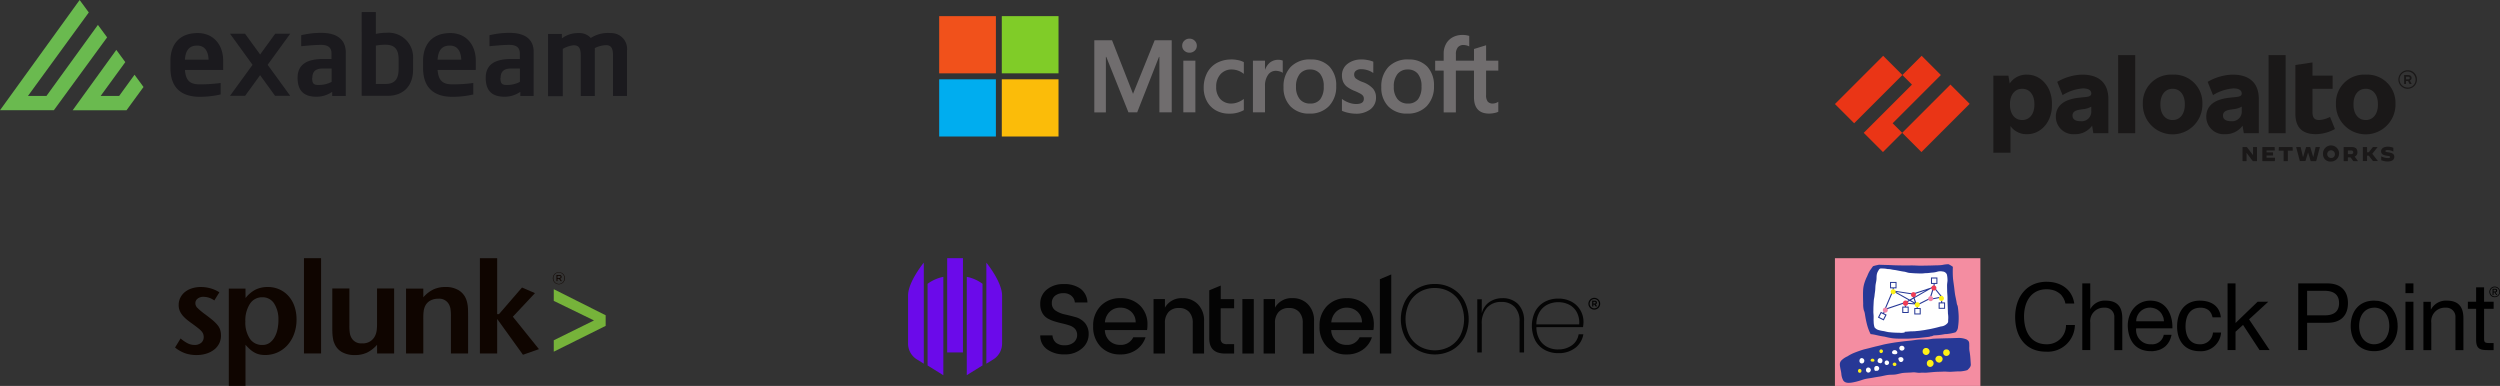 <?xml version="1.0" encoding="UTF-8"?> <svg xmlns="http://www.w3.org/2000/svg" width="423.948" height="65.446" viewBox="0 0 423.948 65.446"><rect x="0" y="0" width="423.948" height="65.446" fill="#333333" stroke="none"/><g id="Group_1721" data-name="Group 1721" transform="translate(-600.008 -770.192)"><g id="microsoft" transform="translate(759.273 772.929)"><path id="Path_2588" data-name="Path 2588" d="M355.32,40.545V38.863H353.25V36.249l-.07.022-1.945.6-.038.012v1.981h-3.07v-1.1a1.763,1.763,0,0,1,.338-1.169,1.189,1.189,0,0,1,.949-.391,2.2,2.2,0,0,1,.9.206l.076.034V34.67l-.036-.013a3.481,3.481,0,0,0-1.15-.155,3.348,3.348,0,0,0-1.631.4,2.8,2.8,0,0,0-1.119,1.116,3.349,3.349,0,0,0-.4,1.637v1.213h-1.442v1.681h1.442v7.084h2.07V40.545h3.07v4.5c0,1.854.867,2.793,2.578,2.793a4.2,4.2,0,0,0,.879-.1,2.414,2.414,0,0,0,.64-.2l.027-.016v-1.7l-.084.056a1.444,1.444,0,0,1-.416.183,1.569,1.569,0,0,1-.409.07,1.1,1.1,0,0,1-.881-.324,1.754,1.754,0,0,1-.28-1.126V40.545Zm-15.328,5.588a2.187,2.187,0,0,1-1.761-.746,3.186,3.186,0,0,1-.633-2.107,3.312,3.312,0,0,1,.633-2.163,2.153,2.153,0,0,1,1.744-.758,2.12,2.12,0,0,1,1.7.725,3.247,3.247,0,0,1,.62,2.145,3.463,3.463,0,0,1-.583,2.172,2.068,2.068,0,0,1-1.718.732m.092-7.481a4.519,4.519,0,0,0-3.384,1.259,4.743,4.743,0,0,0-1.222,3.436,4.491,4.491,0,0,0,1.193,3.28,4.309,4.309,0,0,0,3.2,1.212,4.4,4.4,0,0,0,3.317-1.276,4.73,4.73,0,0,0,1.222-3.4,4.615,4.615,0,0,0-1.147-3.3,4.2,4.2,0,0,0-3.183-1.2m-7.943,0a3.721,3.721,0,0,0-2.4.747,2.392,2.392,0,0,0-.934,1.945,2.741,2.741,0,0,0,.2,1.087,2.181,2.181,0,0,0,.619.815,5.37,5.37,0,0,0,1.258.71,9.344,9.344,0,0,1,1.046.491,1.457,1.457,0,0,1,.461.381.862.862,0,0,1,.128.5c0,.589-.437.875-1.337.875a3.649,3.649,0,0,1-1.132-.209,4.238,4.238,0,0,1-1.159-.592l-.086-.062v2.009l.032.015a5.1,5.1,0,0,0,1.1.342,5.84,5.84,0,0,0,1.172.137,3.95,3.95,0,0,0,2.532-.751,2.439,2.439,0,0,0,.943-1.991,2.3,2.3,0,0,0-.507-1.506,4.344,4.344,0,0,0-1.723-1.106,4.431,4.431,0,0,1-1.228-.644.9.9,0,0,1-.248-.675.754.754,0,0,1,.314-.624,1.4,1.4,0,0,1,.881-.251,3.578,3.578,0,0,1,1.049.163,3.357,3.357,0,0,1,.916.428l.085.058V39.034l-.032-.014a4.486,4.486,0,0,0-.93-.262,5.631,5.631,0,0,0-1.02-.106m-8.728,7.481a2.187,2.187,0,0,1-1.761-.746,3.185,3.185,0,0,1-.633-2.107,3.312,3.312,0,0,1,.633-2.163,2.152,2.152,0,0,1,1.744-.758,2.12,2.12,0,0,1,1.7.725,3.247,3.247,0,0,1,.62,2.145,3.463,3.463,0,0,1-.583,2.172,2.068,2.068,0,0,1-1.718.732m.092-7.481a4.517,4.517,0,0,0-3.383,1.259,4.743,4.743,0,0,0-1.223,3.436,4.491,4.491,0,0,0,1.194,3.28,4.309,4.309,0,0,0,3.2,1.212,4.4,4.4,0,0,0,3.317-1.276,4.731,4.731,0,0,0,1.222-3.4,4.615,4.615,0,0,0-1.147-3.3,4.2,4.2,0,0,0-3.182-1.2m-7.748,1.729V38.863h-2.045v8.765h2.045V43.145a3.144,3.144,0,0,1,.51-1.862,1.56,1.56,0,0,1,1.322-.7,2.383,2.383,0,0,1,.615.091,1.549,1.549,0,0,1,.477.194l.086.063V38.848l-.033-.014a2.3,2.3,0,0,0-2.168.372,2.794,2.794,0,0,0-.787,1.176Zm-5.706-1.729a5.013,5.013,0,0,0-2.486.6,4.046,4.046,0,0,0-1.64,1.7,5.453,5.453,0,0,0-.563,2.519,4.679,4.679,0,0,0,.547,2.258,3.864,3.864,0,0,0,1.53,1.56,4.524,4.524,0,0,0,2.235.548,4.862,4.862,0,0,0,2.466-.582l.027-.016V45.353l-.086.063a3.832,3.832,0,0,1-1,.525,3,3,0,0,1-.98.191,2.507,2.507,0,0,1-1.914-.752,2.941,2.941,0,0,1-.706-2.084,3.051,3.051,0,0,1,.736-2.139,2.494,2.494,0,0,1,1.918-.8,3.267,3.267,0,0,1,1.947.683l.086.063v-1.99l-.028-.016a3.354,3.354,0,0,0-.946-.323,5.6,5.6,0,0,0-1.143-.124m-6.1.211h-2.045v8.765h2.045Zm-1-3.734a1.226,1.226,0,0,0-.871.344,1.141,1.141,0,0,0-.365.86,1.109,1.109,0,0,0,.361.843,1.24,1.24,0,0,0,.875.336,1.255,1.255,0,0,0,.879-.335,1.1,1.1,0,0,0,.366-.843,1.163,1.163,0,0,0-.356-.85,1.214,1.214,0,0,0-.889-.354m-5.1,3.087v9.411h2.087V35.4h-2.888l-3.671,9.084L289.816,35.4H286.81v12.23h1.961V38.216h.067l3.762,9.412h1.48l3.7-9.411h.067Z" transform="translate(-260.503 -31.311)" fill="#706d6e"></path><path id="Path_2589" data-name="Path 2589" d="M9.619,9.7H0V0H9.619Z" transform="translate(0)" fill="#f1511b"></path><path id="Path_2590" data-name="Path 2590" d="M125.406,9.7h-9.618V0h9.618Z" transform="translate(-105.168)" fill="#80cc28"></path><path id="Path_2591" data-name="Path 2591" d="M9.618,125.527H0v-9.7H9.618Z" transform="translate(0 -105.115)" fill="#00adef"></path><path id="Path_2592" data-name="Path 2592" d="M125.406,125.527h-9.618v-9.7h9.618Z" transform="translate(-105.168 -105.115)" fill="#fbbc09"></path></g><g id="Group_1643" data-name="Group 1643" transform="translate(911.174 813.974)"><path id="Path_2672" data-name="Path 2672" d="M5.354,66.4C1.868,66.4,0,69.085,0,72.368s1.713,5.888,5.229,5.888a4.6,4.6,0,0,0,4.9-4.522H8.621A3.2,3.2,0,0,1,5.354,77c-2.711,0-3.847-2.158-3.847-4.742,0-2.361,1.138-4.585,3.831-4.585H5.5l.141.016h.142l.141.032.141.015.126.032.142.016.126.047.126.032.126.047.126.047.126.063.11.063.11.063.11.063.11.079.11.078.094.078.094.078.094.094.078.094.078.111.079.11.078.11.063.11.078.126.047.126.063.126.047.126.047.142.032.141.032.157h1.507c-.348-2.412-2.3-3.69-4.664-3.69Zm6.03.283V77.989h1.351V73.356A2.292,2.292,0,0,1,15.153,70.8a1.544,1.544,0,0,1,1.665,1.648v5.543h1.35V72.6c0-1.757-.67-3-2.826-3A2.768,2.768,0,0,0,12.766,71h-.031V66.683Zm24.638,0V77.989h1.35V74.88l1.272-1.162,2.8,4.271h1.711l-3.486-5.213,3.251-2.983H41.109l-3.737,3.6V66.683Zm11.981,0V77.989H49.51V73.356h3.455c2.253.017,3.47-1.239,3.47-3.329s-1.218-3.345-3.47-3.345Zm18.184,0v1.649h1.35V66.683Zm15.122.534a.9.9,0,1,0,.911.911.9.9,0,0,0-.911-.911Zm-3.141.126v2.45h-1.4v1.193h1.4V76.2c0,1.5.553,1.79,1.947,1.79h1.021V76.795h-.613c-.842,0-1-.1-1-.722V70.986h1.618V69.792H79.518v-2.45Zm3.141,0a.777.777,0,1,1-.754.769A.756.756,0,0,1,81.308,67.343Zm-.346.251v1.052h.157V68.19h.172l.283.455h.173l-.3-.455a.284.284,0,0,0,.282-.3c0-.2-.11-.3-.361-.3Zm.157.141h.22c.107,0,.22.018.22.157,0,.167-.123.173-.267.173h-.173Zm-31.61.2h2.937c1.7,0,2.481.741,2.481,2.088s-.784,2.088-2.481,2.073H49.51ZM22.941,69.6c-2.235,0-3.847,1.814-3.847,4.271.078,2.5,1.31,4.3,3.926,4.3h.345l.157-.016.172-.032.157-.015.141-.032.157-.047L24.291,78l.142-.047.141-.063.142-.047.126-.078.126-.063.126-.079.126-.078.11-.078.11-.094.11-.094.094-.11.11-.11.078-.11.094-.111L26,76.716l.078-.126.079-.126.062-.141.063-.142.062-.157.047-.141.047-.157.047-.173.031-.157H25.2A1.985,1.985,0,0,1,23.067,77a2.415,2.415,0,0,1-2.544-2.7h6.139c.08-1.982-.822-4.695-3.721-4.695Zm8.4,0c-2.6,0-3.879,1.941-3.879,4.4,0,2.441,1.327,4.177,3.831,4.177a3.409,3.409,0,0,0,3.627-3.172H33.541A2.127,2.127,0,0,1,31.279,77c-1.713,0-2.387-1.492-2.387-3,0-1.664.608-3.2,2.56-3.2h.188l.11.015.094.016.094.016.094.016.078.015.094.032.078.032.078.031.078.032.079.047.078.031.063.047.078.047.063.047.063.063.063.047.047.063.063.063.047.063.047.078.047.063.047.079.047.078.031.078.032.078.031.094.032.078.031.094.016.094.032.094h1.4c-.191-1.949-1.681-2.826-3.533-2.826Zm29.536,0c-2.6,0-3.973,1.893-3.973,4.3,0,2.392,1.374,4.271,3.973,4.271s3.989-1.879,3.989-4.271l-.016-.22V73.45l-.032-.2-.016-.22-.047-.2-.032-.2-.063-.2-.063-.2-.063-.188-.078-.188-.078-.173-.094-.172-.094-.173-.11-.157L63.972,71l-.126-.157-.126-.141-.141-.126-.142-.126-.157-.126-.157-.111-.157-.094-.188-.094-.173-.094-.188-.063-.2-.078-.2-.047-.2-.047-.22-.047-.22-.015-.236-.016Zm12.311,0A2.859,2.859,0,0,0,70.52,71.1h-.032v-1.3H69.232v8.2h1.335V73.356A2.3,2.3,0,0,1,73,70.8a1.544,1.544,0,0,1,1.665,1.648v5.543h1.35V72.6C76.016,70.846,75.337,69.6,73.189,69.6Zm-7,.188v8.2h1.35v-8.2Zm-43.323,1h.126l.126.015.126.016.11.016.11.032.111.031.11.032.11.047.11.031.094.063.094.047.094.063.094.063.078.078.094.063.079.078.078.079.063.078.078.094.063.094.063.094.047.094.047.094.047.111.047.11.047.094.031.111.032.126.016.11.016.11.016.126.015.11h-4.71a2.324,2.324,0,0,1,2.34-2.308Zm38.016,0c1.411,0,2.56,1.112,2.56,3.109v.173l-.016.188-.016.173-.016.157-.031.173-.032.157-.047.142-.047.157-.047.141-.063.126-.063.142L63,75.759l-.063.11-.078.111-.078.11-.094.11-.078.094-.094.078-.094.094-.11.078-.094.063-.11.063-.11.063-.11.063-.126.047-.11.031-.126.047-.126.016-.126.032-.126.016H61.02L60.879,77c-1.412,0-2.544-1.113-2.544-3.093,0-2,1.133-3.109,2.544-3.109Z" transform="translate(30.563 -62.402)"></path><path id="Path_2673" data-name="Path 2673" d="M50.529,21.663H75.195V0H50.529Z" transform="translate(-50.529)" fill="#f48da1"></path><path id="Path_2674" data-name="Path 2674" d="M73.911,14.912l-.049.007-.052.007-.054.007-.057.007-.059.007-.06.007-.063.007-.064.007-.132.015L73.184,15l-.139.015-.141.015-.139.015-.137.015-.135.014-.066.007-.064.007-.063.007-.061.006-.059.006-.057.006-.054.005-.052.005-.049.005-.047,0c-.439.044-.913.067-1.407.094-.439.027-.9,0-1.363.01a11.722,11.722,0,0,1-1.41-.054,11.169,11.169,0,0,1-1.421-.284c-.533-.065-.936-.163-1.388-.261a7.174,7.174,0,0,0-.976-.171,1.6,1.6,0,0,1-.121-.218,8.123,8.123,0,0,1-.487-1.341,17.511,17.511,0,0,1-.368-1.81,2.479,2.479,0,0,0-.19-.677,4.118,4.118,0,0,1-.106-1.139c-.021-.461-.044-1.586-.021-2.052a4.985,4.985,0,0,1,.184-1.277,7.337,7.337,0,0,1,.527-1.33,4.883,4.883,0,0,1,.5-1.012c.284-.366.355-.531.5-.666a.613.613,0,0,1,.134-.04c.349-.113.665-.149.845-.207.044,0,.224.016.268.016.079,0,.579.019,1.327.036.389.01.847.046,1.344.055.447.012.926.016,1.419.025.453.006.917-.013,1.379-.009.426.005.849.04,1.262.042.446,0,.878-.015,1.279-.019.455,0,.873-.022,1.237-.034a10.791,10.791,0,0,0,1.21-.063,5.562,5.562,0,0,1,1.052-.134.993.993,0,0,1,.177.079,4.3,4.3,0,0,1,.585.364,16.753,16.753,0,0,0,.019,1.936c.042.416.117.89.18,1.375.06.459.09.823.156,1.268s.224,1.08.278,1.438c.1.65.129.3.219.842a13.982,13.982,0,0,1,.13,1.436,10.316,10.316,0,0,1-.106,1.9,1.329,1.329,0,0,1-.429.911,7.525,7.525,0,0,1-1.152.251c-.529.084-.487.021-.8.084a9.993,9.993,0,0,1-1.567.18c-.523.051-.123.1-.734.178-.046.006-.109.05-.17.057Z" transform="translate(-57.892 -1.586)" fill="#273896"></path><path id="Path_2675" data-name="Path 2675" d="M67.961,4.771l.009-.019.009-.018L68,4.7l.017-.032.017-.029.017-.027.017-.025.017-.024.018-.021.018-.02.018-.018.018-.016.019-.015.018-.013.02-.012.02-.011.02-.009.022-.008.022-.007.022-.006.024-.005.024,0,.025,0,.026,0,.026,0,.027,0,.029,0,.029,0,.031,0,.031,0,.033,0,.035,0,.035,0a4.463,4.463,0,0,1,.865.1,2.386,2.386,0,0,1,.565.051,5.119,5.119,0,0,0,.655.106c.289.044,1.169.238,1.513.274.307.031.631.192.962.217.316.025.638.052.959.067s.64.025.949.032c.332.006.656-.059.957-.063.334,0,.64-.063.913-.084a4.208,4.208,0,0,0,.88-.144,1.942,1.942,0,0,1,.955-.048.85.85,0,0,1,.714.5,4.069,4.069,0,0,1,.105.9c.031.205-.067.549-.071.967,0,.285.012.607.017.949,0,.312.048.637.055.968s0,.646.012.962c.009.338.025.662.037.967.011.343.019.658.028.926a4.014,4.014,0,0,1,.048.923c-.048.463.1.548-.338.9a1.581,1.581,0,0,1-.845.351c-.119.011-.422.109-.875.218-.249.063-.544.127-.876.2-.267.059-.573.1-.884.163-.278.054-.57.086-.879.134-.28.046-.583.057-.882.094-.282.036-.577.008-.873.034-.274.023-.55.048-.83.062-.23.01,0,.075-.119.115a2.208,2.208,0,0,1-.9.05c-.268,0-.534,0-.864-.02q-.452-.027-.9-.075c-.3-.033-.587-.123-.865-.178A5.344,5.344,0,0,1,68,14.836a1.308,1.308,0,0,1-.682-.456,3.1,3.1,0,0,1-.148-.946c-.024-.263-.006-.569-.008-.9,0-.278-.054-.575-.044-.888.008-.291,0-.6.021-.907.016-.291.027-.589.048-.886s.106-.591.131-.886.082-.589.109-.875.025-.582.056-.857c.036-.3.111-.583.147-.848.046-.326.014-.629.058-.872a1.668,1.668,0,0,1,.278-.742Z" transform="translate(-60.6 -2.652)" fill="#fff"></path><path id="Path_2676" data-name="Path 2676" d="M74.293,39.924l-.019.006-.022.007-.025.008-.027.008-.03.008-.033.009-.035.009-.037.009L74.026,40l-.041.01-.043.01-.045.009-.047.01-.048.01-.049.009-.051.009-.052.009-.053.009-.109.017-.112.015-.114.013-.115.01-.115.007-.114,0h-.113c-.316-.007-.774.04-1.344.065-.4.015-.821-.055-1.319-.027-.4.024-.842.017-1.3.048s-.923.084-1.41.123c-.439.033-.69-.019-1.148.021s-.825-.112-1.294-.065c-.428.04-1.166.048-1.592.092s-.937.22-1.365.27c-.443.052-.807.018-1.229.075-.445.059-.951.2-1.365.266-.437.067-.858.138-1.25.209-.426.077-.827.123-1.187.2-.33.075-.62.19-.884.269a9.789,9.789,0,0,1-1.491.359c-.813.113-1.176-.054-1.4-.382a2.9,2.9,0,0,1-.32-1.169,7.006,7.006,0,0,0-.133-.719c-.124-.669-.236-1.095.167-1.517a3.4,3.4,0,0,1,1.011-.673,6.607,6.607,0,0,1,1.25-.639q.632-.248,1.279-.455c.391-.126.846-.21,1.339-.345q.661-.178,1.328-.33c.424-.094.867-.228,1.35-.32q.641-.124,1.354-.238c.458-.075.94-.127,1.442-.194.445-.059.911-.1,1.394-.152.427-.046.867-.128,1.325-.167s1.06.005,1.534-.027c.418-.027.69-.111,1.132-.132s.872-.029,1.325-.044.893-.025,1.358-.033c.385-.006.776-.029,1.179-.031a3.444,3.444,0,0,1,1.613.247c.493.316.437.5.456,1.124a4.121,4.121,0,0,0,.071,1.048c.121.746.137,1.4.186,2.044.025.336-.2.629-.575.969Z" transform="translate(-51.825 -20.947)" fill="#273896"></path><path id="Path_2677" data-name="Path 2677" d="M68.329,37.838a.407.407,0,1,0,0,.81h.086l.012-.013h.025l.025-.012h.012l.025-.013.012-.012h.025l.012-.013.025-.012.012-.013.012-.012.025-.013.012-.024.012-.012.013-.013.012-.012.012-.025.012-.013.013-.024.012-.012v-.025l.012-.012v-.025l.012-.024v-.074a.415.415,0,0,0-.429-.4Zm-1.239.736a.425.425,0,0,0-.442.4c0,.234.257.295.491.295H67.2l.012-.012H67.3l.012-.013h.037l.013-.013h.025l.012-.013.013-.012h.012l.025-.013.012-.012h.012v-.013l.012-.012.013-.013.012-.012.012-.013V39.1l.012-.012v-.037l.013-.012v-.062A.438.438,0,0,0,67.089,38.574Zm1.055,1.19c-.234,0-.5.09-.4.393.075.221.171.43.4.43h.086l.025-.012h.025l.024-.012.012-.013h.025l.012-.012.025-.013.012-.012.025-.013.012-.012.013-.013.025-.025.012-.012.013-.013L68.5,40.4l.012-.012.013-.025.012-.013.012-.024v-.012l.012-.025.013-.024v-.013l.012-.024v-.086A.406.406,0,0,0,68.144,39.765Zm-6.713.16a.458.458,0,0,0-.307.466.4.4,0,0,0,.393.442h.049l.012-.012h.049l.013-.012h.024l.025-.013H61.7l.025-.012.013-.013.012-.012.025-.013.013-.012.012-.013.025-.012.013-.013.012-.024.013-.012.012-.013.013-.024v-.013l.012-.025.013-.012V40.55l.012-.024v-.012l.013-.025v-.073l.012-.025a.452.452,0,0,0-.429-.466.371.371,0,0,0-.086,0Zm3.191,0a.423.423,0,0,0-.417.429c0,.232,0,.336.417.43h.025l.024.012h.037l.025-.012h.037l.012-.013.025-.012h.012l.025-.013.012-.012.012-.013.012-.012L64.9,40.7l.012-.024.012-.012.013-.013.012-.024.012-.012.012-.025v-.012l.013-.025L65,40.526v-.012l.012-.025v-.024l.012-.025v-.086a.413.413,0,0,0-.4-.429Zm1.129.4a.354.354,0,0,0-.356.381.364.364,0,0,0,.356.393h.025l.012-.013h.061l.012-.012h.025l.012-.013h.012l.025-.012.012-.013.012-.012h.025L66,41.016,66.009,41l.013-.013.012-.012.012-.025.012-.013.013-.012.012-.013.012-.025.012-.012v-.013l.013-.025v-.012l.012-.025v-.037l.012-.025V40.71a.384.384,0,0,0-.393-.381Zm-1.718.933a.384.384,0,0,0-.4.393c-.007.567.294.414.4.43h.111l.024-.013h.012l.025-.012h.012l.025-.013.012-.012.025-.013.012-.012L64.316,42l.012-.012.012-.013.013-.024.012-.012.012-.025.012-.012.013-.025.012-.012.012-.025.012-.013V41.8l.013-.025v-.012l.012-.025v-.049l.012-.025v-.012a.414.414,0,0,0-.442-.393Zm-1.411.258a.4.4,0,0,0-.393.417.429.429,0,0,0,.393.454h.013l.024-.012h.049l.012-.013h.025l.025-.012h.012l.025-.013.012-.012.025-.013.012-.012.025-.013.012-.012.012-.013.012-.024.025-.012.012-.013.012-.024.013-.012.012-.025L63,42.145v-.025l.012-.012.013-.025v-.025l.012-.012v-.025L63.052,42v-.061a.425.425,0,0,0-.43-.417Z" transform="translate(-56.964 -22.979)" fill="#fff"></path><path id="Path_2678" data-name="Path 2678" d="M72.024,38.776a.562.562,0,0,0-.565.576.594.594,0,0,0,.565.614h.086l.037-.012.025-.013H72.2l.037-.012.025-.013.024-.012.025-.013.024-.012.025-.025.024-.013.025-.024.024-.012.025-.025.024-.024.012-.013.025-.024.012-.025.025-.024.012-.025.013-.037.012-.025.012-.024.013-.025.012-.037v-.024l.012-.025v-.1A.6.6,0,0,0,72.024,38.776Zm-7.608.245a.286.286,0,0,0-.282.306.3.3,0,0,0,.282.319h.061l.012-.012H64.5l.025-.013h.012l.012-.012h.013l.012-.013.012-.012H64.6l.013-.013.012-.012.012-.013.012-.012.013-.013v-.012l.012-.013.012-.012v-.013l.012-.012.013-.013v-.037l.012-.013v-.024l.012-.025v-.024a.319.319,0,0,0-.319-.307Zm11.069,0a.51.51,0,0,0-.54.54.531.531,0,0,0,.54.564h.062l.024-.012h.037l.024-.012h.025l.037-.013.024-.012.025-.013.024-.012.025-.013.024-.012.025-.013L75.852,40l.025-.025.025-.012.012-.025.025-.012.012-.025.013-.025.025-.024L76,39.831l.013-.024.012-.025v-.024l.012-.025.013-.024v-.025l.012-.037v-.086a.54.54,0,0,0-.577-.54ZM74.257,40.1a.6.6,0,0,0-.638.54.667.667,0,0,0,.638.626h.025l.037-.012h.061l.024-.013.025-.012.024-.013.037-.012.025-.013.024-.012.025-.013.024-.012.012-.025.025-.025.024-.012.025-.025.012-.024.025-.025L74.723,41l.013-.025.025-.024.012-.025.013-.024.012-.025.012-.037v-.025l.013-.024.012-.037V40.7l.012-.037v-.024A.551.551,0,0,0,74.257,40.1Zm-11.3.49a.309.309,0,0,0-.319.295c0,.167.189.208.356.208h.1l.012-.012h.037l.012-.013h.024l.013-.012H63.2l.012-.013h.012v-.012l.013-.013h.012v-.012L63.262,41v-.012h.012V40.96l.013-.013v-.061a.319.319,0,0,0-.331-.295Zm9.756.2a.562.562,0,0,0-.54.6.571.571,0,0,0,.552.6h.061l.025-.012h.037l.024-.012H72.9l.024-.013.037-.012.024-.013.025-.012.024-.025.025-.012.024-.012.025-.025.012-.012.025-.025.024-.024.012-.025.025-.012.012-.025.012-.025.012-.024.025-.037.012-.025v-.024l.012-.025.013-.037V41.5l.012-.024v-.1a.6.6,0,0,0-.6-.589Zm-6.014.467a.3.3,0,0,0-.319.282.308.308,0,0,0,.319.295h.074l.012-.012h.037l.013-.013h.012l.012-.012.013-.013h.012l.012-.012.012-.013.013-.012h.012l.012-.013.012-.012v-.013l.013-.012.012-.013v-.012l.012-.013v-.012L67,41.623V41.6l.013-.013v-.049a.3.3,0,0,0-.319-.282Zm-5.914,1.068a.311.311,0,0,0-.282.344.29.29,0,0,0,.282.319h.037l.012-.012h.049l.012-.013h.012l.013-.012h.012l.013-.013h.012l.013-.012.012-.013.013-.012H61v-.013l.013-.012.012-.013.013-.012v-.013l.012-.012v-.013l.013-.025v-.012l.012-.013v-.025l.013-.024v-.049A.331.331,0,0,0,60.783,42.322Z" transform="translate(-56.585 -23.549)" fill="#fff216"></path><path id="Path_2679" data-name="Path 2679" d="M78.07,8.338V9.43h.442V9.75l-.025-.012-.024.073-.417.245-3.019.994h-.012l-3.264-.491v-.38h.479V9.087h-1.1v1.092h.454v.5l.049.024,2.651,1.485-.5.282h-.013l-3.338,1.117L71.578,10.9l-.172-.073-1.227,2.884-.073.184.2-.061,3.534-1.19h.012l.614-.344.736.417-1.276-.1-.012.185,1.546.11.061.172.049.086.1-.037,2.27-1.154-.1-.159-2.16,1.1-.037-.111.025-.049-.049-.024-.012-.012-.319-.908,2.774-1.583.307-.1-.43,1.4.184.062.442-1.448L79.739,11.6l-1.73.331.024.172,1.9-.356.147-.025-.1-.123L78.622,9.934l.012-.025h.013l.049-.024V9.43h.466V8.338H78.07Zm.172.172h.748v.748h-.748ZM71.3,9.258h.761v.748H71.3Zm5.915,1.264-1.988,1.129-.037-.111-.172.062.049.135-.614.344-2.319-1.3,2.9.454h.049Zm-2.086,1.4.221.675-.7-.4Zm4.663.319v.319H79.37v1.092h1.092V12.559h-.491v-.307Zm-.245.491h.748v.748h-.748Zm-5.9.356v.184H73.2v1.092H74.29V13.271h-.467v-.185Zm2,.245v.184h-.406v1.092h1.093V13.517h-.5v-.185Zm-2.271.11h.748v.748h-.748Zm2.037.245h.748v.748h-.748Zm-5.35.454-.11.209-.307-.16-.073-.037-.049.086-.417.81-.037.073.086.049.822.417.074.037.049-.086.417-.81.037-.073-.086-.049-.356-.184.11-.184Zm-.417.258.663.331-.331.651-.663-.331Z" transform="translate(-61.784 -5.064)" fill="#273896"></path><path id="Path_2680" data-name="Path 2680" d="M85.127,11.776a.429.429,0,1,0,0,.859H85.2l.012-.012h.025l.025-.012h.012L85.3,12.6h.024l.012-.012.025-.013.012-.012.012-.013.025-.012.012-.013.012-.012.012-.013.013-.024.012-.012.012-.013.012-.024.013-.012.012-.025.012-.012v-.025l.012-.012v-.025l.013-.025v-.086a.428.428,0,0,0-.43-.429Zm-3.473,1.141a.43.43,0,0,0,0,.859h.061l.025-.013h.025l.012-.012H81.8l.025-.012h.012l.025-.013.012-.012L81.9,13.7l.012-.012.013-.013.024-.012.012-.013.013-.025.012-.012L82,13.6l.012-.012.013-.025.012-.012.012-.025v-.012l.012-.025v-.025l.013-.012v-.025l.012-.024v-.061a.429.429,0,0,0-.43-.43Zm-1.325,1.411a.454.454,0,0,0,0,.908h.025l.024-.012h.037l.025-.012h.024l.025-.013H80.5l.025-.012.012-.013.025-.012.012-.013.025-.012.012-.013.025-.012.012-.013.013-.024.012-.012.012-.013.013-.024.012-.012.012-.025.012-.012.013-.025V14.93l.012-.012.012-.025v-.049l.012-.024v-.037A.454.454,0,0,0,80.329,14.329Z" transform="translate(-68.351 -7.152)" fill="#ef3d56"></path><path id="Path_2681" data-name="Path 2681" d="M79.28,16.369a.43.43,0,0,0,0,.859h.086l.024-.012h.025l.012-.013.025-.012h.012l.025-.013.012-.012.025-.013.012-.012.012-.013.025-.012.012-.013.012-.012.012-.025.013-.013.012-.012.012-.025.012-.013.013-.024V16.97l.012-.025.012-.012v-.025l.012-.024V16.8a.43.43,0,0,0-.429-.43Zm-7.694,1.951a.43.43,0,0,0,0,.859h.025l.024-.013H71.7l.025-.012h.024l.012-.013.025-.012.012-.013h.025l.012-.012.012-.013.025-.012.012-.013.012-.024.012-.012.025-.013.012-.012.012-.025V18.97l.013-.024.012-.012.012-.025V18.9L72,18.871v-.024l.013-.012v-.074l.012-.012A.438.438,0,0,0,71.586,18.319Z" transform="translate(-63.056 -9.94)" fill="#f286a8"></path><path id="Path_2682" data-name="Path 2682" d="M75.019,13.4a.43.43,0,0,0,0,.859h.086l.025-.012h.012l.025-.012h.012l.025-.013.025-.012.012-.013.013-.012.025-.013.012-.012.013-.013.025-.012.012-.013.013-.012.012-.025.012-.013.013-.012.012-.025.012-.013V14l.012-.025v-.012l.013-.025v-.025l.012-.012V13.83a.429.429,0,0,0-.43-.429ZM83.2,14.53a.43.43,0,0,0,0,.859h.061l.025-.012H83.3l.025-.012h.024l.012-.013h.025l.012-.012.025-.013.012-.012.025-.013.012-.012.013-.013.012-.012.025-.013.012-.024.013-.012.012-.013.012-.024v-.013l.013-.025.012-.012.012-.025v-.024l.012-.012V15.02l.013-.013v-.049a.43.43,0,0,0-.43-.429Zm-4.074,1.08a.419.419,0,0,0-.43.417.438.438,0,0,0,.43.442h.012l.025-.012h.049l.012-.012h.025l.024-.013h.012l.025-.012.012-.013h.025l.012-.012.025-.013.012-.012.013-.025.012-.013.025-.012.012-.013.013-.012.012-.025.012-.012v-.025l.013-.012.012-.025.012-.013v-.024l.012-.025v-.061l.013-.024v-.025A.42.42,0,0,0,79.131,15.61Z" transform="translate(-65.152 -8.138)" fill="#fff216"></path></g><g id="Group_1644" data-name="Group 1644" transform="translate(911.174 779.538)"><path id="Path_2735" data-name="Path 2735" d="M518.787,45.454a8.8,8.8,0,0,0-4.238,1.225l.91,2.251a7.57,7.57,0,0,1,3.46-1.142c.977,0,1.407.364,1.407.844v.033c0,.331-.265.513-.91.579l-1.126.116c-2.814.3-3.973,1.523-3.973,3.212v.116a2.963,2.963,0,0,0,3.195,2.864,3.529,3.529,0,0,0,2.952-1.438l.21,1.272h2.549V49.609c0-2.731-1.573-4.155-4.437-4.155m-.248,7.9c-.944,0-1.391-.364-1.391-.927V52.39c0-.5.282-.861,1.308-1.01l.447-.066a3.515,3.515,0,0,0,1.424-.435v.733a1.623,1.623,0,0,1-1.788,1.738" transform="translate(-476.854 -42.143)" fill="#1a1818"></path><path id="Path_2736" data-name="Path 2736" d="M80.124,4.852,76.863,1.591,73.6,4.852l1.622,1.622-8.178,8.178,3.261,3.261,3.261-3.261L71.946,13.03Z" transform="translate(-62.162 -1.475)" fill="#ea3516"></path><rect id="Rectangle_614" data-name="Rectangle 614" width="11.565" height="4.612" transform="matrix(0.707, -0.707, 0.707, 0.707, 0, 8.294)" fill="#ea3516"></rect><rect id="Rectangle_615" data-name="Rectangle 615" width="11.565" height="4.612" transform="translate(11.406 13.177) rotate(-45.001)" fill="#ea3516"></rect><rect id="Rectangle_616" data-name="Rectangle 616" width="2.897" height="13.244" transform="translate(48.025)" fill="#1a1818"></rect><path id="Path_2737" data-name="Path 2737" d="M374.591,45.454a3.4,3.4,0,0,0-2.957,1.5l-.222-1.33h-2.549V58.7h2.9V54.165a3.3,3.3,0,0,0,2.831,1.388c2.318,0,4.2-2.053,4.2-4.884v-.331c0-2.831-1.887-4.884-4.2-4.884m1.225,5.132c0,1.49-.778,2.566-2.069,2.566s-2.069-1.076-2.069-2.566V50.42c0-1.49.778-2.566,2.069-2.566s2.069,1.076,2.069,2.566Z" transform="translate(-341.995 -42.143)" fill="#1a1818"></path><path id="Path_2738" data-name="Path 2738" d="M1171.412,45.454a4.784,4.784,0,0,0-5.049,4.884v.331a5.052,5.052,0,0,0,10.1,0v-.331a4.784,4.784,0,0,0-5.049-4.884m2.07,5.132c0,1.49-.778,2.566-2.07,2.566s-2.069-1.076-2.069-2.566V50.42c0-1.49.778-2.566,2.069-2.566s2.07,1.076,2.07,2.566Z" transform="translate(-1081.405 -42.143)" fill="#1a1818"></path><path id="Path_2739" data-name="Path 2739" d="M1326.486,46.893v-.05c0-.281-.215-.48-.6-.48h-.662v1.523h.314v-.513h.35l.263.513h.348l-.323-.6a.4.4,0,0,0,.307-.391m-.944-.248h.348c.2,0,.282.066.282.215v.017c0,.132-.083.215-.282.215h-.348Z" transform="translate(-1228.698 -42.986)" fill="#1a1818"></path><path id="Path_2740" data-name="Path 2740" d="M1313.391,35.227a1.573,1.573,0,1,0,1.573,1.573,1.541,1.541,0,0,0-1.573-1.573m0,2.93a1.358,1.358,0,1,1,1.341-1.357,1.3,1.3,0,0,1-1.341,1.357" transform="translate(-1216.265 -32.661)" fill="#1a1818"></path><rect id="Rectangle_617" data-name="Rectangle 617" width="2.897" height="13.244" transform="translate(73.535)" fill="#1a1818"></rect><path id="Path_2741" data-name="Path 2741" d="M1076.1,26.812c-.844,0-1.159-.414-1.159-1.308v-3.99h3.41V19.28h-3.41V17.045l-2.9.43v8.31c0,2.268,1.159,3.427,3.477,3.427a6.86,6.86,0,0,0,3.228-.877l-.828-2.053a4.614,4.614,0,0,1-1.821.53" transform="translate(-993.956 -15.803)" fill="#1a1818"></path><path id="Path_2742" data-name="Path 2742" d="M869.015,45.454a8.8,8.8,0,0,0-4.238,1.225l.911,2.251a7.569,7.569,0,0,1,3.46-1.142c.977,0,1.407.364,1.407.844v.033c0,.331-.265.513-.911.579l-1.126.116c-2.814.3-3.973,1.523-3.973,3.212v.116a2.964,2.964,0,0,0,3.2,2.864,3.529,3.529,0,0,0,2.952-1.438l.21,1.272h2.549V49.609c0-2.731-1.573-4.155-4.437-4.155m-.248,7.9c-.944,0-1.391-.364-1.391-.927V52.39c0-.5.281-.861,1.308-1.01l.447-.066a3.516,3.516,0,0,0,1.424-.435v.733a1.623,1.623,0,0,1-1.788,1.738" transform="translate(-801.572 -42.143)" fill="#1a1818"></path><path id="Path_2743" data-name="Path 2743" d="M721.867,45.454a4.784,4.784,0,0,0-5.049,4.884v.331a5.052,5.052,0,0,0,10.1,0v-.331a4.784,4.784,0,0,0-5.049-4.884m2.069,5.132c0,1.49-.778,2.566-2.069,2.566s-2.069-1.076-2.069-2.566V50.42c0-1.49.778-2.566,2.069-2.566s2.069,1.076,2.069,2.566Z" transform="translate(-664.605 -42.143)" fill="#1a1818"></path><path id="Path_2744" data-name="Path 2744" d="M948.935,214.057h.742l1.025,1.352h.01v-1.352h.681v2.383h-.718l-1.049-1.386h-.01v1.386h-.681Z" transform="translate(-879.814 -198.465)" fill="#1a1818"></path><path id="Path_2745" data-name="Path 2745" d="M995.109,214.057h2.083l.027.579h-1.4v.327h1.1v.528h-1.1v.371h1.44l-.027.579h-2.124Z" transform="translate(-922.626 -198.465)" fill="#1a1818"></path><path id="Path_2746" data-name="Path 2746" d="M1033.94,214.67h-.834l.027-.613h2.332l.027.613h-.834v1.77h-.718Z" transform="translate(-957.854 -198.465)" fill="#1a1818"></path><path id="Path_2747" data-name="Path 2747" d="M1073.766,214.057h.762l.388,1.655h.038l.5-1.655h.7l.493,1.655h.037l.382-1.655h.728l-.627,2.383h-.936L1075.8,215h-.021l-.443,1.437h-.94Z" transform="translate(-995.553 -198.465)" fill="#1a1818"></path><path id="Path_2748" data-name="Path 2748" d="M1136.3,214.339a1.365,1.365,0,1,1,1.362,1.263,1.224,1.224,0,0,1-1.362-1.263m2.012,0a.65.65,0,1,0-.654.657.6.6,0,0,0,.654-.657" transform="translate(-1053.53 -197.556)" fill="#1a1818"></path><path id="Path_2749" data-name="Path 2749" d="M1184.3,214.057h1.389c.633,0,.943.3.943.854a.742.742,0,0,1-.463.763l.565.766h-.81l-.439-.626h-.47v.626h-.715Zm1.3,1.2a.312.312,0,1,0,0-.623h-.582v.623Z" transform="translate(-1098.032 -198.465)" fill="#1a1818"></path><path id="Path_2750" data-name="Path 2750" d="M1229.068,214.057h.715v.878h.293l.7-.878h.8l0,0-.912,1.14.963,1.236,0,0h-.834l-.722-.916h-.289v.916h-.715Z" transform="translate(-1139.543 -198.465)" fill="#1a1818"></path><path id="Path_2751" data-name="Path 2751" d="M1271.611,215.461v-.654h0a2.548,2.548,0,0,0,1.124.3c.255,0,.385-.061.385-.18s-.085-.15-.6-.232c-.558-.088-.929-.255-.929-.735,0-.446.392-.79,1.157-.79a2.382,2.382,0,0,1,.923.191v.647l0,0a2.088,2.088,0,0,0-.97-.266c-.272,0-.381.065-.381.174,0,.14.167.153.585.225.559.1.93.252.93.756,0,.391-.293.783-1.134.783a2.845,2.845,0,0,1-1.093-.221" transform="translate(-1178.974 -197.643)" fill="#1a1818"></path></g><g id="Group_1721-2" data-name="Group 1721" transform="translate(629.692 813.974)"><path id="Path_2774" data-name="Path 2774" d="M11.051,53.835a2.973,2.973,0,0,1-.308,1.345,3.027,3.027,0,0,1-.859,1.047,4.162,4.162,0,0,1-1.309.672,5.443,5.443,0,0,1-1.662.242,5.9,5.9,0,0,1-1.937-.3,5.837,5.837,0,0,1-1.717-.977L4.2,54.33a6.146,6.146,0,0,0,1.232.836,2.566,2.566,0,0,0,1.124.264,1.69,1.69,0,0,0,1.133-.364,1.216,1.216,0,0,0,.429-.979,1.561,1.561,0,0,0-.077-.5,1.434,1.434,0,0,0-.286-.474,4.055,4.055,0,0,0-.572-.528q-.363-.287-.934-.706-.44-.309-.857-.638a6.369,6.369,0,0,1-.759-.706,3.2,3.2,0,0,1-.55-.836,2.549,2.549,0,0,1-.208-1.058A2.706,2.706,0,0,1,4.166,47.4a2.877,2.877,0,0,1,.78-.958,3.619,3.619,0,0,1,1.185-.616,4.907,4.907,0,0,1,1.5-.221,6.04,6.04,0,0,1,1.661.23,5.579,5.579,0,0,1,1.486.667l-.859,1.381a3.178,3.178,0,0,0-1.849-.616,1.521,1.521,0,0,0-.979.309.95.95,0,0,0-.385.771,1.113,1.113,0,0,0,.341.793,11.132,11.132,0,0,0,1.173.992q.84.617,1.392,1.08a6.115,6.115,0,0,1,.872.871,2.454,2.454,0,0,1,.443.827,3.359,3.359,0,0,1,.121.925" transform="translate(-3.259 -40.715)" fill="#0f0500"></path><path id="Path_2775" data-name="Path 2775" d="M98.183,51.137a6.914,6.914,0,0,1-.4,2.389,6.007,6.007,0,0,1-1.1,1.9,5.045,5.045,0,0,1-4.727,1.63,3.154,3.154,0,0,1-.84-.3,4.29,4.29,0,0,1-.783-.541,7.75,7.75,0,0,1-.806-.815v6.977H86.695V45.875h2.829l.015,1.607a5.083,5.083,0,0,1,1.676-1.42,4.644,4.644,0,0,1,2.1-.451,4.7,4.7,0,0,1,1.973.407,4.633,4.633,0,0,1,1.543,1.134,5.072,5.072,0,0,1,1,1.74,6.8,6.8,0,0,1,.353,2.245m-3.077.111a4.907,4.907,0,0,0-.732-2.854,2.308,2.308,0,0,0-1.995-1.047,2.434,2.434,0,0,0-2.1,1.113,5.175,5.175,0,0,0-.776,3.009,4.885,4.885,0,0,0,.764,2.908,2.447,2.447,0,0,0,2.1,1.058,2.074,2.074,0,0,0,1.318-.407,3.071,3.071,0,0,0,.842-1.036,4.86,4.86,0,0,0,.455-1.366,7.837,7.837,0,0,0,.133-1.378" transform="translate(-77.58 -40.721)" fill="#0f0500"></path><rect id="Rectangle_618" data-name="Rectangle 618" width="2.903" height="16.156" transform="translate(21.862 0)" fill="#0f0500"></rect><path id="Path_2776" data-name="Path 2776" d="M254.986,58.9l-.007-1.474a5.468,5.468,0,0,1-1.72,1.334,4.841,4.841,0,0,1-2.051.407,4.328,4.328,0,0,1-2.2-.516,2.957,2.957,0,0,1-1.289-1.533,2.332,2.332,0,0,1-.165-.507c-.037-.176-.07-.378-.1-.607a7.8,7.8,0,0,1-.055-.783q-.011-.441-.011-1.081V47.875h2.9v6.306a7.945,7.945,0,0,0,.077,1.279,2.463,2.463,0,0,0,.277.793,1.866,1.866,0,0,0,1.792.926,2.261,2.261,0,0,0,2.256-1.367,3.123,3.123,0,0,0,.221-.783,8.5,8.5,0,0,0,.066-1.223V47.875h2.9V58.9h-2.9Z" transform="translate(-220.723 -42.738)" fill="#0f0500"></path><path id="Path_2777" data-name="Path 2777" d="M369.409,56.875V50.586a7.834,7.834,0,0,0-.077-1.275,2.475,2.475,0,0,0-.276-.792,1.869,1.869,0,0,0-1.792-.924,2.741,2.741,0,0,0-1.4.341,2.073,2.073,0,0,0-.873,1,3.061,3.061,0,0,0-.211.8,9.767,9.767,0,0,0-.055,1.2v5.938h-2.928v-11h2.928l.006,1.474a5.46,5.46,0,0,1,1.721-1.334,4.834,4.834,0,0,1,2.051-.408,4.174,4.174,0,0,1,2.195.539,3.065,3.065,0,0,1,1.29,1.529c.059.161.111.326.155.5a4.725,4.725,0,0,1,.11.582,7.479,7.479,0,0,1,.055.782q.01.451.011,1.089v6.249h-2.9Z" transform="translate(-322.625 -40.72)" fill="#0f0500"></path><path id="Path_2778" data-name="Path 2778" d="M483.775,17.253,479.4,11.178v5.854h-2.929V.878H479.4v9.485h.308l3.9-4.512,2.2.947L482.058,10.8l4.424,5.5Z" transform="translate(-424.773 -0.875)" fill="#0f0500"></path><path id="Path_2779" data-name="Path 2779" d="M591.159,59.605V57.671l6.822-3.363-6.822-3.32V49.01l8.8,4.419v1.8Z" transform="translate(-526.936 -43.749)" fill="#76b33a"></path><path id="Path_2780" data-name="Path 2780" d="M590.794,23.62c.147,0,.249-.068.249-.187v-.005c0-.11-.09-.181-.24-.181H590.5v.373h.3Zm-.454-.514h.468a.436.436,0,0,1,.311.11.277.277,0,0,1,.083.2v.006a.31.31,0,0,1-.27.308l.324.421h-.192l-.3-.4H590.5v.4h-.155Zm1.329.553v-.006a.929.929,0,1,0-1.857.006v.005a.929.929,0,1,0,1.857-.005m-1.95.005v-.005a1.022,1.022,0,0,1,2.044-.005v.006a1.022,1.022,0,0,1-2.044.005" transform="translate(-525.653 -20.257)" fill="#0f0500"></path></g><g id="Group_1722" data-name="Group 1722" transform="translate(600.008 770.192)"><path id="Path_2781" data-name="Path 2781" d="M18.26,5.37,9.536,17.412H6.4L16.714,3.258,15.161,1.147,1.656,19.84h9.131L19.821,7.481Z" transform="translate(-1.656 -1.147)" fill="#6aba4f"></path><path id="Path_2782" data-name="Path 2782" d="M156.415,109.749h-3.137l4.177-5.731-1.523-2.074-7.4,10.233h9.132l2.88-3.943-1.523-2.074Z" transform="translate(-136.207 -93.483)" fill="#6aba4f"></path><path id="Path_2783" data-name="Path 2783" d="M350.622,67.9C347.4,67.9,346,69.978,346,72.58v1.244c0,3.544,2.058,4.886,4.977,4.886a15.769,15.769,0,0,0,3.537-.4V76.365a25.6,25.6,0,0,1-3.544.234c-1.719,0-2.375-.693-2.511-2.45h6.485V72.587C354.943,69.835,353.246,67.9,350.622,67.9Zm-.075,2.127c1.621,0,1.885,1.508,1.923,2.383H348.45C348.556,71.109,348.971,70.024,350.547,70.024Z" transform="translate(-317.097 -62.294)" fill="#1b1a1e"></path><path id="Path_2784" data-name="Path 2784" d="M861.075,67.9c-3.22,0-4.63,2.081-4.63,4.683v1.244c0,3.544,2.058,4.886,4.977,4.886a15.763,15.763,0,0,0,3.537-.4V76.365a25.6,25.6,0,0,1-3.544.234c-1.719,0-2.368-.693-2.511-2.45h6.478V72.587C865.381,69.835,863.692,67.9,861.075,67.9Zm-.083,2.127c1.621,0,1.885,1.508,1.93,2.383H858.9C859,71.109,859.416,70.024,860.992,70.024Z" transform="translate(-784.698 -62.294)" fill="#1b1a1e"></path><path id="Path_2785" data-name="Path 2785" d="M474.042,69.333l-2.556,3.514-2.556-3.514h-2.549L470.2,74.6l-3.823,5.256h2.564l2.541-3.5,2.534,3.5h2.571L472.76,74.6l3.831-5.271Z" transform="translate(-427.374 -63.61)" fill="#1b1a1e"></path><path id="Path_2786" data-name="Path 2786" d="M736.581,29.008a9.418,9.418,0,0,0-1.795.188v-3.7h-2.406V39.7h4.389c2.76,0,4.328-1.757,4.328-4.442V33.411A4.166,4.166,0,0,0,736.581,29.008Zm2.066,6.032c0,1.81-.6,2.647-2.262,2.647h-1.6v-6.5a8.013,8.013,0,0,1,1.651-.151c1.508,0,2.209.754,2.209,2.473v1.53h0Z" transform="translate(-671.047 -23.45)" fill="#1b1a1e"></path><path id="Path_2787" data-name="Path 2787" d="M1119.508,67.762a5.365,5.365,0,0,0-3.37.829,2.578,2.578,0,0,0-2.074-.829,4.524,4.524,0,0,0-2.828.9V67.9h-2.345V78.462h2.5V70.446a4.42,4.42,0,0,1,1.862-.619c.9,0,1.184.566,1.184,1.735v6.87h2.383V70.77a3.571,3.571,0,0,0,0-.46,4.453,4.453,0,0,1,1.908-.5c.89,0,1.177.566,1.177,1.734v6.87h2.375V70.77A2.687,2.687,0,0,0,1119.508,67.762Z" transform="translate(-1015.954 -62.151)" fill="#1b1a1e"></path><path id="Path_2788" data-name="Path 2788" d="M986.978,67.536a14.158,14.158,0,0,0-3.4.4V69.8c1.184-.113,2.368-.226,3.386-.226,1.432,0,1.757.694,1.757,1.456v.935h-1.432c-2.752,0-4.351.912-4.351,3.189,0,1.976.852,3.212,3.19,3.212a4.646,4.646,0,0,0,2.677-.829v.694h2.262V70.891C991.133,68.614,989.586,67.536,986.978,67.536Zm-1.508,7.616c0-1.123.633-1.568,1.757-1.568h1.509v2.262a4.579,4.579,0,0,1-1.961.52c-1.041.053-1.342-.151-1.342-1.214h.038Z" transform="translate(-900.571 -61.963)" fill="#1b1a1e"></path><path id="Path_2789" data-name="Path 2789" d="M606.858,67.535a14.129,14.129,0,0,0-3.4.4V69.8c1.176-.113,2.368-.226,3.378-.226,1.44,0,1.757.694,1.757,1.456v.935h-1.4c-2.745,0-4.351.912-4.351,3.189,0,1.976.852,3.212,3.19,3.212a4.645,4.645,0,0,0,2.677-.829v.694h2.307V70.891C611.012,68.614,609.459,67.535,606.858,67.535Zm-1.509,7.616c0-1.123.626-1.568,1.757-1.568h1.508v2.262a4.524,4.524,0,0,1-1.961.52c-1.048.053-1.342-.151-1.342-1.214h.038Z" transform="translate(-552.377 -61.963)" fill="#1b1a1e"></path></g><g id="Layer_2" transform="translate(753.994 813.974)"><g id="ART" transform="translate(0)"><rect id="Rectangle_619" data-name="Rectangle 619" width="2.673" height="15.985" transform="translate(6.638)" fill="#6b0aea"></rect><path id="Path_2790" data-name="Path 2790" d="M48.13,31.958,50.8,30.3V16.464A6.665,6.665,0,0,0,48.13,15.28Z" transform="translate(-38.17 -12.118)" fill="#6b0aea" fill-rule="evenodd"></path><path id="Path_2791" data-name="Path 2791" d="M16,30.342,18.673,32V15.32A6.661,6.661,0,0,0,16,16.5Z" transform="translate(-12.689 -12.15)" fill="#6b0aea" fill-rule="evenodd"></path><path id="Path_2792" data-name="Path 2792" d="M64.17,3.67V20.805l1.242-.77a3.166,3.166,0,0,0,1.426-2.69V9.253C66.843,6.919,64.17,3.67,64.17,3.67Z" transform="translate(-50.891 -2.911)" fill="#6b0aea" fill-rule="evenodd"></path><path id="Path_2793" data-name="Path 2793" d="M0,17.339a3.16,3.16,0,0,0,1.426,2.69l1.242.77V3.67S0,6.919,0,9.253Z" transform="translate(0.002 -2.911)" fill="#6b0aea" fill-rule="evenodd"></path><path id="Path_2794" data-name="Path 2794" d="M165.918,26.737V14.131l1.929-.811V26.737Zm-3.038-5.281a2.384,2.384,0,0,0-.764-1.819,2.605,2.605,0,0,0-1.815-.679,2.516,2.516,0,0,0-1.79.679,2.74,2.74,0,0,0-.828,1.819Zm-2.615,5.432a4.422,4.422,0,0,1-3.311-1.308,4.727,4.727,0,0,1-1.268-3.47,4.7,4.7,0,0,1,1.289-3.462,4.474,4.474,0,0,1,3.333-1.3,4.522,4.522,0,0,1,3.311,1.242,4.393,4.393,0,0,1,1.273,3.261,5.637,5.637,0,0,1-.068.9h-7.159a2.628,2.628,0,0,0,.788,1.835,2.535,2.535,0,0,0,1.806.679,2.279,2.279,0,0,0,2.222-1.291h2.088a4.138,4.138,0,0,1-1.537,2.1A4.581,4.581,0,0,1,160.265,26.888ZM148.133,17.5V18.95a3.192,3.192,0,0,1,2.986-1.608,3.5,3.5,0,0,1,2.6,1.035,3.916,3.916,0,0,1,1.035,2.9v5.463h-1.916V21.574a2.673,2.673,0,0,0-.621-1.9,2.241,2.241,0,0,0-1.713-.662,2.276,2.276,0,0,0-1.738.658,2.635,2.635,0,0,0-.635,1.9v5.167H146.2V17.5ZM142.6,26.737V17.5h1.935v9.235Zm-1.4-7.677h-2.276v5.111a.977.977,0,0,0,.246.747,1.23,1.23,0,0,0,.84.226H141.2v1.593h-1.527q-2.69,0-2.69-2.566V16.014l1.951-.809v2.3h2.276ZM129.471,17.5V18.95a3.19,3.19,0,0,1,2.992-1.6,3.518,3.518,0,0,1,2.605,1.035,3.916,3.916,0,0,1,1.035,2.9v5.454h-1.918V21.574a2.673,2.673,0,0,0-.621-1.9,2.241,2.241,0,0,0-1.713-.662,2.276,2.276,0,0,0-1.746.658,2.642,2.642,0,0,0-.637,1.9v5.167h-1.933V17.5Zm-4.966,3.954a2.384,2.384,0,0,0-.764-1.819,2.605,2.605,0,0,0-1.831-.679,2.516,2.516,0,0,0-1.79.679,2.729,2.729,0,0,0-.828,1.819Zm-2.624,5.432a4.418,4.418,0,0,1-3.311-1.308,4.745,4.745,0,0,1-1.27-3.47,4.7,4.7,0,0,1,1.289-3.462,4.474,4.474,0,0,1,3.334-1.3,4.527,4.527,0,0,1,3.311,1.242,4.382,4.382,0,0,1,1.273,3.261,5.633,5.633,0,0,1-.068.9h-7.159a2.62,2.62,0,0,0,.79,1.835,2.527,2.527,0,0,0,1.806.679,2.281,2.281,0,0,0,2.222-1.291h2.086a4.138,4.138,0,0,1-1.537,2.1A4.579,4.579,0,0,1,121.881,26.888ZM112.241,16.5a2.181,2.181,0,0,0-1.407.435,1.529,1.529,0,0,0-.544,1.266,1.43,1.43,0,0,0,.654,1.264,4.461,4.461,0,0,0,1.56.637q.915.207,1.831.461a3.3,3.3,0,0,1,1.554.97,2.859,2.859,0,0,1,.644,1.995,3.069,3.069,0,0,1-1.1,2.311,4.2,4.2,0,0,1-2.951,1.035,4.823,4.823,0,0,1-3-.857,2.775,2.775,0,0,1-1.155-2.363h2.069a1.78,1.78,0,0,0,.577,1.225,2.188,2.188,0,0,0,1.494.451,2.257,2.257,0,0,0,1.552-.5,1.655,1.655,0,0,0,.219-2.262,2.125,2.125,0,0,0-.9-.579,11.588,11.588,0,0,0-1.213-.343q-.662-.149-1.333-.352a5.7,5.7,0,0,1-1.221-.519,2.423,2.423,0,0,1-.9-.931,2.988,2.988,0,0,1-.348-1.5,3.046,3.046,0,0,1,1.111-2.456,4.34,4.34,0,0,1,2.884-.931,4.655,4.655,0,0,1,2.833.784,3.063,3.063,0,0,1,1.179,2.33h-2.138a1.684,1.684,0,0,0-.577-1.124,1.989,1.989,0,0,0-1.374-.447Z" transform="translate(-85.906 -10.564)" fill="#040404" fill-rule="evenodd"></path><path id="Path_2795" data-name="Path 2795" d="M430.548,24.234a4.023,4.023,0,0,0-1.829.414,3.273,3.273,0,0,0-1.347,1.262A4.088,4.088,0,0,0,426.838,28H434.1a3.766,3.766,0,0,0-.424-2.1,3.058,3.058,0,0,0-1.322-1.262,4.027,4.027,0,0,0-1.8-.406Zm-.033,8.01a3.859,3.859,0,0,0,2.338-.691,2.82,2.82,0,0,0,1.153-1.885h.8a3.65,3.65,0,0,1-1.382,2.326,4.519,4.519,0,0,1-2.872.881,4.705,4.705,0,0,1-2.311-.557,3.983,3.983,0,0,1-1.591-1.6,5.58,5.58,0,0,1,0-4.935,4,4,0,0,1,1.585-1.6,4.705,4.705,0,0,1,2.311-.557,4.591,4.591,0,0,1,2.311.557,3.778,3.778,0,0,1,1.473,1.463,3.941,3.941,0,0,1,.5,1.935,4.99,4.99,0,0,1-.085.881h-7.9a4.168,4.168,0,0,0,.534,2.119,3.224,3.224,0,0,0,1.339,1.262,4.012,4.012,0,0,0,1.8.408Zm-9.425-8.691a3.618,3.618,0,0,1,2.644,1,3.932,3.932,0,0,1,1.016,2.94V32.76h-.761V27.531a3.437,3.437,0,0,0-.828-2.483,3.022,3.022,0,0,0-2.276-.857,3.153,3.153,0,0,0-2.4.956,3.947,3.947,0,0,0-.906,2.816v4.8h-.761V23.736h.761v2.378a3.222,3.222,0,0,1,1.3-1.912A3.841,3.841,0,0,1,421.09,23.554Zm-11.474-1.726a4.985,4.985,0,0,0-2.533.65,4.616,4.616,0,0,0-1.78,1.844,6.312,6.312,0,0,0,0,5.587,4.629,4.629,0,0,0,1.78,1.844,5.26,5.26,0,0,0,5.057,0,4.608,4.608,0,0,0,1.788-1.844,6.3,6.3,0,0,0,0-5.583,4.594,4.594,0,0,0-1.788-1.844A5,5,0,0,0,409.616,21.828Zm0-.681a5.812,5.812,0,0,1,2.959.757,5.3,5.3,0,0,1,2.049,2.109,6.881,6.881,0,0,1,0,6.2,5.38,5.38,0,0,1-2.049,2.121,6.094,6.094,0,0,1-5.914,0,5.424,5.424,0,0,1-2.069-2.125,6.838,6.838,0,0,1,.008-6.191A5.349,5.349,0,0,1,406.67,21.9,5.808,5.808,0,0,1,409.616,21.147Z" transform="translate(-320.288 -16.771)" fill="#040404" fill-rule="evenodd"></path><path id="Path_2796" data-name="Path 2796" d="M561.234,35.8l-.207-.312h-.17V35.8h-.207V34.82h.447c.232,0,.37.122.37.323h0a.3.3,0,0,1-.207.3l.24.35Zm0-.644c0-.093-.064-.141-.17-.141h-.207V35.3h.217c.106,0,.166-.056.166-.139Z" transform="translate(-444.639 -27.615)" fill="#040404"></path><path id="Path_2797" data-name="Path 2797" d="M558.546,34.467a1,1,0,1,1,1-1A1,1,0,0,1,558.546,34.467Zm0-1.786a.784.784,0,1,0,.784.784A.784.784,0,0,0,558.546,32.681Z" transform="translate(-442.173 -25.743)" fill="#040404"></path></g></g></g></svg> 